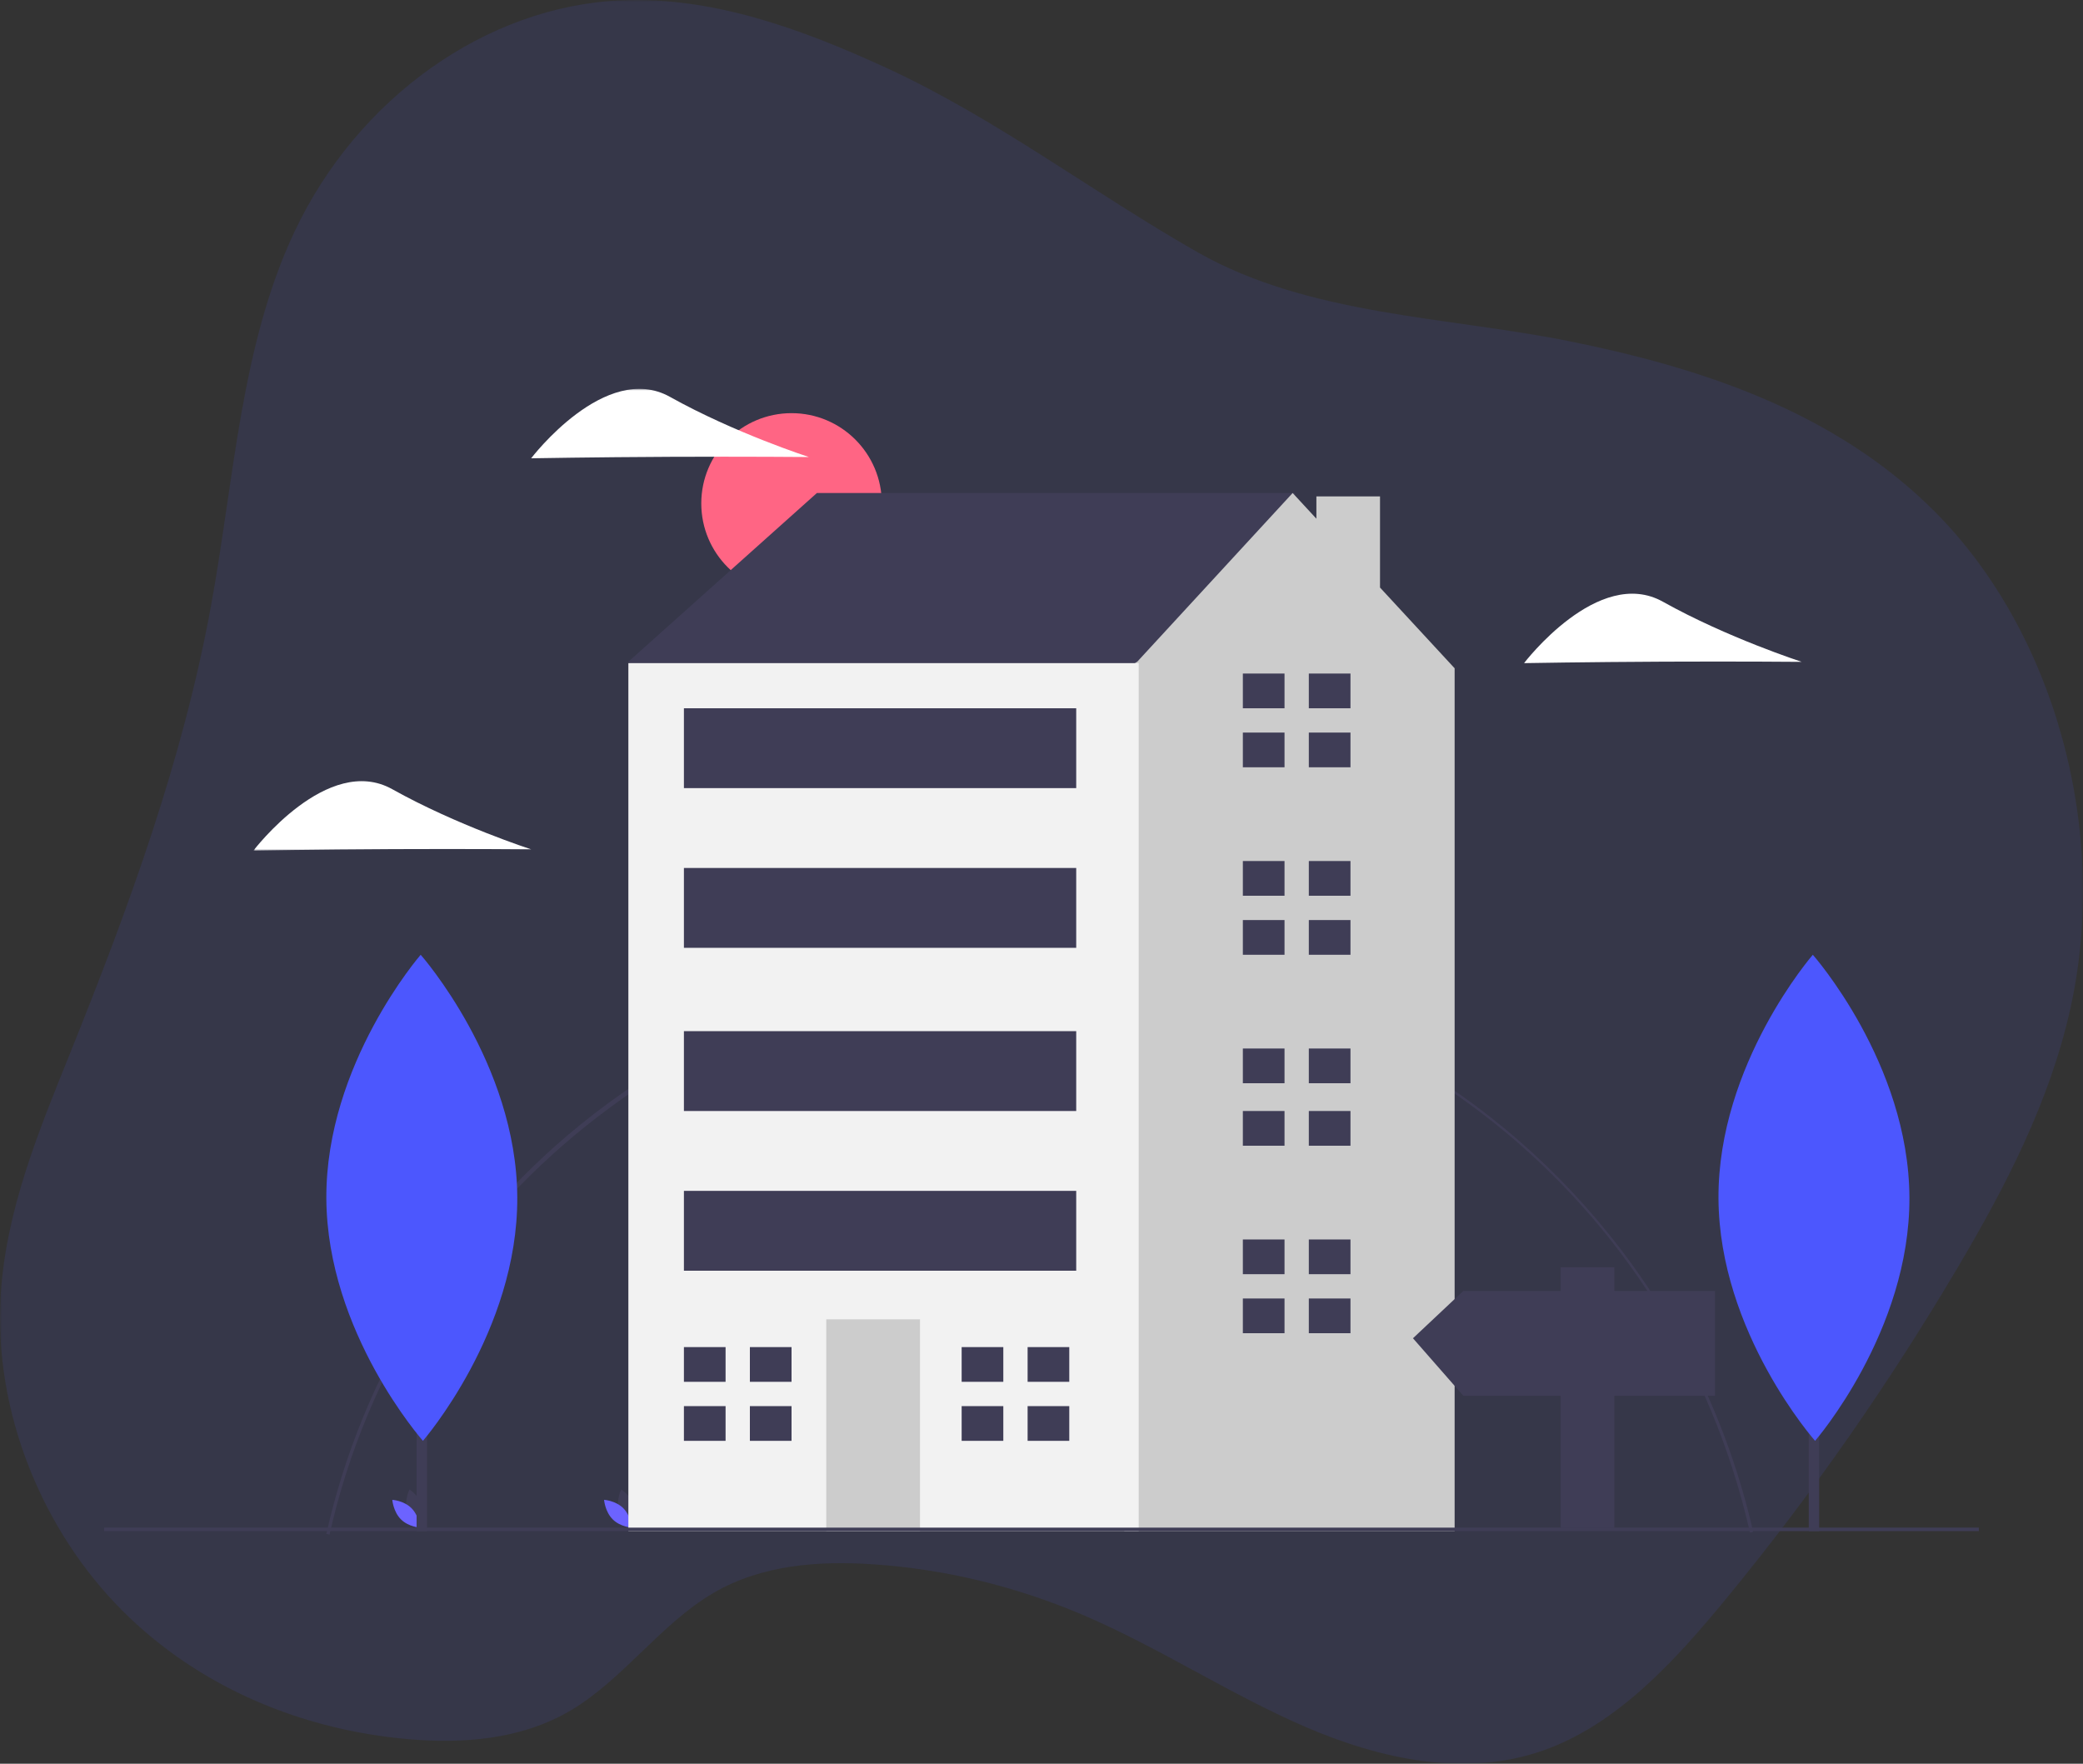 <?xml version="1.0" encoding="UTF-8"?> <svg xmlns="http://www.w3.org/2000/svg" xmlns:xlink="http://www.w3.org/1999/xlink" width="600px" height="508px" viewBox="0 0 600 508"><rect x="0" y="0" width="600" height="508" fill="#333333" stroke="none"/><!-- Generator: Sketch 53.2 (72643) - https://sketchapp.com --><title>Group</title><desc>Created with Sketch.</desc><defs><polygon id="path-1" points="0 0 600 0 600 508 0 508"></polygon><polygon id="path-3" points="-0 0 446 0 446 133 -0 133"></polygon></defs><g id="Page-1" stroke="none" stroke-width="1" fill="none" fill-rule="evenodd"><g id="Realisation-de-plans" transform="translate(-86, -177)"><g id="Group" transform="translate(86, 177)"><g id="Group-3" opacity="0.109"><mask id="mask-2" fill="white"><use xlink:href="#path-1"></use></mask><g id="Clip-2"></g><path d="M255.256,19.521 C230.867,8.297 205.094,-1.078 178.784,0.1 C140.1,1.828 102.965,28.167 84.779,66.841 C69.35,99.609 67.446,138.015 60.799,174.379 C52.62,219.174 36.924,261.76 20.167,303.395 C11.168,325.762 1.671,348.611 0.194,373.129 C-1.854,407.169 12.518,441.088 35.059,463.731 C57.6,486.372 87.535,498.319 117.581,500.925 C133.569,502.311 150.277,501.025 164.478,492.6 C179.503,483.687 190.456,467.581 205.542,458.795 C219.522,450.651 235.875,449.513 251.571,450.571 C272.063,451.952 292.292,456.822 311.662,465.037 C333.599,474.359 353.999,487.866 375.859,497.322 C397.719,506.777 422.203,512.055 444.572,504.166 C465.602,496.752 482.205,478.751 497.175,460.523 C521.653,430.77 544.09,398.655 564.262,364.496 C577.771,341.586 590.344,317.417 596.316,290.717 C607.739,239.667 592.021,182.074 557.161,147.21 C528.278,118.327 489.516,105.79 451.573,98.182 C416.973,91.245 376.966,90.816 345.116,72.734 C314.744,55.471 287.106,34.187 255.256,19.521" id="Fill-1" fill="#4C57FE" mask="url(#mask-2)"></path></g><g id="Group-92" transform="translate(30, 112)"><path d="M64.926,330 L64,329.791 C74.324,283.736 100.269,241.912 137.056,212.026 C227.563,138.613 360.26,152.699 433.445,243.489 C453.623,268.522 467.837,297.848 475,329.229 L474.075,329.44 C452.221,233.184 368.123,165.957 269.564,165.957 C172.296,165.957 86.233,234.946 64.926,330" id="Fill-1" fill="#3F3D56"></path><path d="M198,7 C212.36,7 224,18.641 224,33 C224,47.359 212.36,59 198,59 C183.64,59 172,47.359 172,33 C172,18.641 183.64,7 198,7" id="Fill-3" fill="#FF6584"></path><path d="M87.259,323.081 C88.116,326.119 91.052,328 91.052,328 C91.052,328 92.598,324.956 91.741,321.919 C90.884,318.882 87.948,317 87.948,317 C87.948,317 86.402,320.044 87.259,323.081" id="Fill-5" fill="#3F3D56"></path><path d="M88.521,322.395 C90.73,324.604 91,327.999 91,327.999 C91,327.999 87.688,327.814 85.479,325.605 C83.27,323.396 83,319.999 83,319.999 C83,319.999 86.312,320.186 88.521,322.395" id="Fill-7" fill="#6C63FF"></path><path d="M148.259,323.081 C149.116,326.119 152.052,328 152.052,328 C152.052,328 153.598,324.956 152.741,321.919 C151.884,318.882 148.948,317 148.948,317 C148.948,317 147.402,320.044 148.259,323.081" id="Fill-9" fill="#3F3D56"></path><path d="M149.521,322.395 C151.73,324.604 152,327.999 152,327.999 C152,327.999 148.688,327.814 146.479,325.605 C144.27,323.396 144,319.999 144,319.999 C144,319.999 147.312,320.186 149.521,322.395" id="Fill-11" fill="#6C63FF"></path><polygon id="Fill-13" fill="#3F3D56" points="160.697 86.359 151 78.585 205.303 30 343 30 343 72.755 253.788 133"></polygon><polygon id="Fill-15" fill="#CCCCCC" points="367.507 57.228 367.507 30.97 349.181 30.97 349.181 37.4 342.341 30 297.627 78.539 280.13 90.188 253 288.141 293.915 329 389 329 389 80.481"></polygon><polygon id="Fill-17" fill="#F2F2F2" points="151 329 298 329 298 79 151 79"></polygon><polygon id="Fill-19" fill="#CCCCCC" points="208 329 235 329 235 268 208 268"></polygon><polygon id="Fill-21" fill="#3F3D56" points="179 286 179 276 167 276 167 286 178 286"></polygon><polygon id="Fill-23" fill="#3F3D56" points="178 293 167 293 167 303 179 303 179 293"></polygon><polygon id="Fill-25" fill="#3F3D56" points="186 286 198 286 198 276 186 276"></polygon><polygon id="Fill-27" fill="#3F3D56" points="186 303 198 303 198 293 186 293"></polygon><polygon id="Fill-29" fill="#3F3D56" points="259 286 259 276 247 276 247 286 258 286"></polygon><polygon id="Fill-31" fill="#3F3D56" points="258 293 247 293 247 303 259 303 259 293"></polygon><polygon id="Fill-33" fill="#3F3D56" points="266 286 278 286 278 276 266 276"></polygon><polygon id="Fill-35" fill="#3F3D56" points="266 303 278 303 278 293 266 293"></polygon><polygon id="Fill-37" fill="#3F3D56" points="340 92 340 82 328 82 328 92 339 92"></polygon><polygon id="Fill-39" fill="#3F3D56" points="339 99 328 99 328 109 340 109 340 99"></polygon><polygon id="Fill-41" fill="#3F3D56" points="347 92 359 92 359 82 347 82"></polygon><polygon id="Fill-43" fill="#3F3D56" points="347 109 359 109 359 99 347 99"></polygon><polygon id="Fill-45" fill="#3F3D56" points="340 146 340 136 328 136 328 146 339 146"></polygon><polygon id="Fill-47" fill="#3F3D56" points="339 153 328 153 328 163 340 163 340 153"></polygon><polygon id="Fill-49" fill="#3F3D56" points="347 146 359 146 359 136 347 136"></polygon><polygon id="Fill-51" fill="#3F3D56" points="347 163 359 163 359 153 347 153"></polygon><polygon id="Fill-53" fill="#3F3D56" points="340 200 340 190 328 190 328 200 339 200"></polygon><polygon id="Fill-55" fill="#3F3D56" points="339 208 328 208 328 218 340 218 340 208"></polygon><polygon id="Fill-57" fill="#3F3D56" points="347 200 359 200 359 190 347 190"></polygon><polygon id="Fill-59" fill="#3F3D56" points="347 218 359 218 359 208 347 208"></polygon><polygon id="Fill-61" fill="#3F3D56" points="340 255 340 245 328 245 328 255 339 255"></polygon><polygon id="Fill-63" fill="#3F3D56" points="339 262 328 262 328 272 340 272 340 262"></polygon><polygon id="Fill-65" fill="#3F3D56" points="347 255 359 255 359 245 347 245"></polygon><polygon id="Fill-67" fill="#3F3D56" points="347 272 359 272 359 262 347 262"></polygon><polygon id="Fill-69" fill="#3F3D56" points="167 115 280 115 280 92 167 92"></polygon><polygon id="Fill-71" fill="#3F3D56" points="167 161 280 161 280 138 167 138"></polygon><polygon id="Fill-73" fill="#3F3D56" points="167 208 280 208 280 185 167 185"></polygon><polygon id="Fill-75" fill="#3F3D56" points="167 254 280 254 280 231 167 231"></polygon><polygon id="Fill-77" fill="#3F3D56" points="0 329 540 329 540 328 0 328"></polygon><polygon id="Fill-79" fill="#3F3D56" points="90 329 93 329 93 219 90 219"></polygon><path d="M118.999,232.875 C119.178,271.535 91.825,303 91.825,303 C91.825,303 64.18,271.786 64.001,233.127 C63.822,194.467 91.176,163 91.176,163 C91.176,163 118.82,194.214 118.999,232.875" id="Fill-81" fill="#4C57FE"></path><g id="Group-85" transform="translate(43, 0)"><mask id="mask-4" fill="white"><use xlink:href="#path-3"></use></mask><g id="Clip-84"></g><path d="M120.073,19.575 C97.982,19.676 80,20 80,20 C80,20 101.374,-8.096 119.993,2.313 C138.612,12.723 160,19.635 160,19.635 C160,19.635 142.164,19.474 120.073,19.575 M40.073,132.575 C17.982,132.676 -0,133 -0,133 C-0,133 21.374,104.904 39.993,115.313 C58.612,125.723 80,132.635 80,132.635 C80,132.635 62.164,132.474 40.073,132.575 M406.073,78.575 C383.982,78.676 366,79 366,79 C366,79 387.373,50.904 405.992,61.313 C424.612,71.723 446,78.635 446,78.635 C446,78.635 428.164,78.474 406.073,78.575" id="Fill-83" fill="#FFFFFF" mask="url(#mask-4)"></path></g><polygon id="Fill-86" fill="#3F3D56" points="491 329 494 329 494 219 491 219"></polygon><path d="M519.999,232.875 C520.179,271.535 492.824,303 492.824,303 C492.824,303 465.18,271.786 465.001,233.127 C464.821,194.467 492.176,163 492.176,163 C492.176,163 519.82,194.214 519.999,232.875" id="Fill-88" fill="#4C57FE"></path><polygon id="Fill-90" fill="#3F3D56" points="391.5 259.818 419.534 259.818 419.534 253 435 253 435 259.818 464 259.818 464 290.013 435 290.013 435 328 419.534 328 419.534 290.013 391.5 290.013 377 273.455"></polygon></g></g></g></g></svg> 